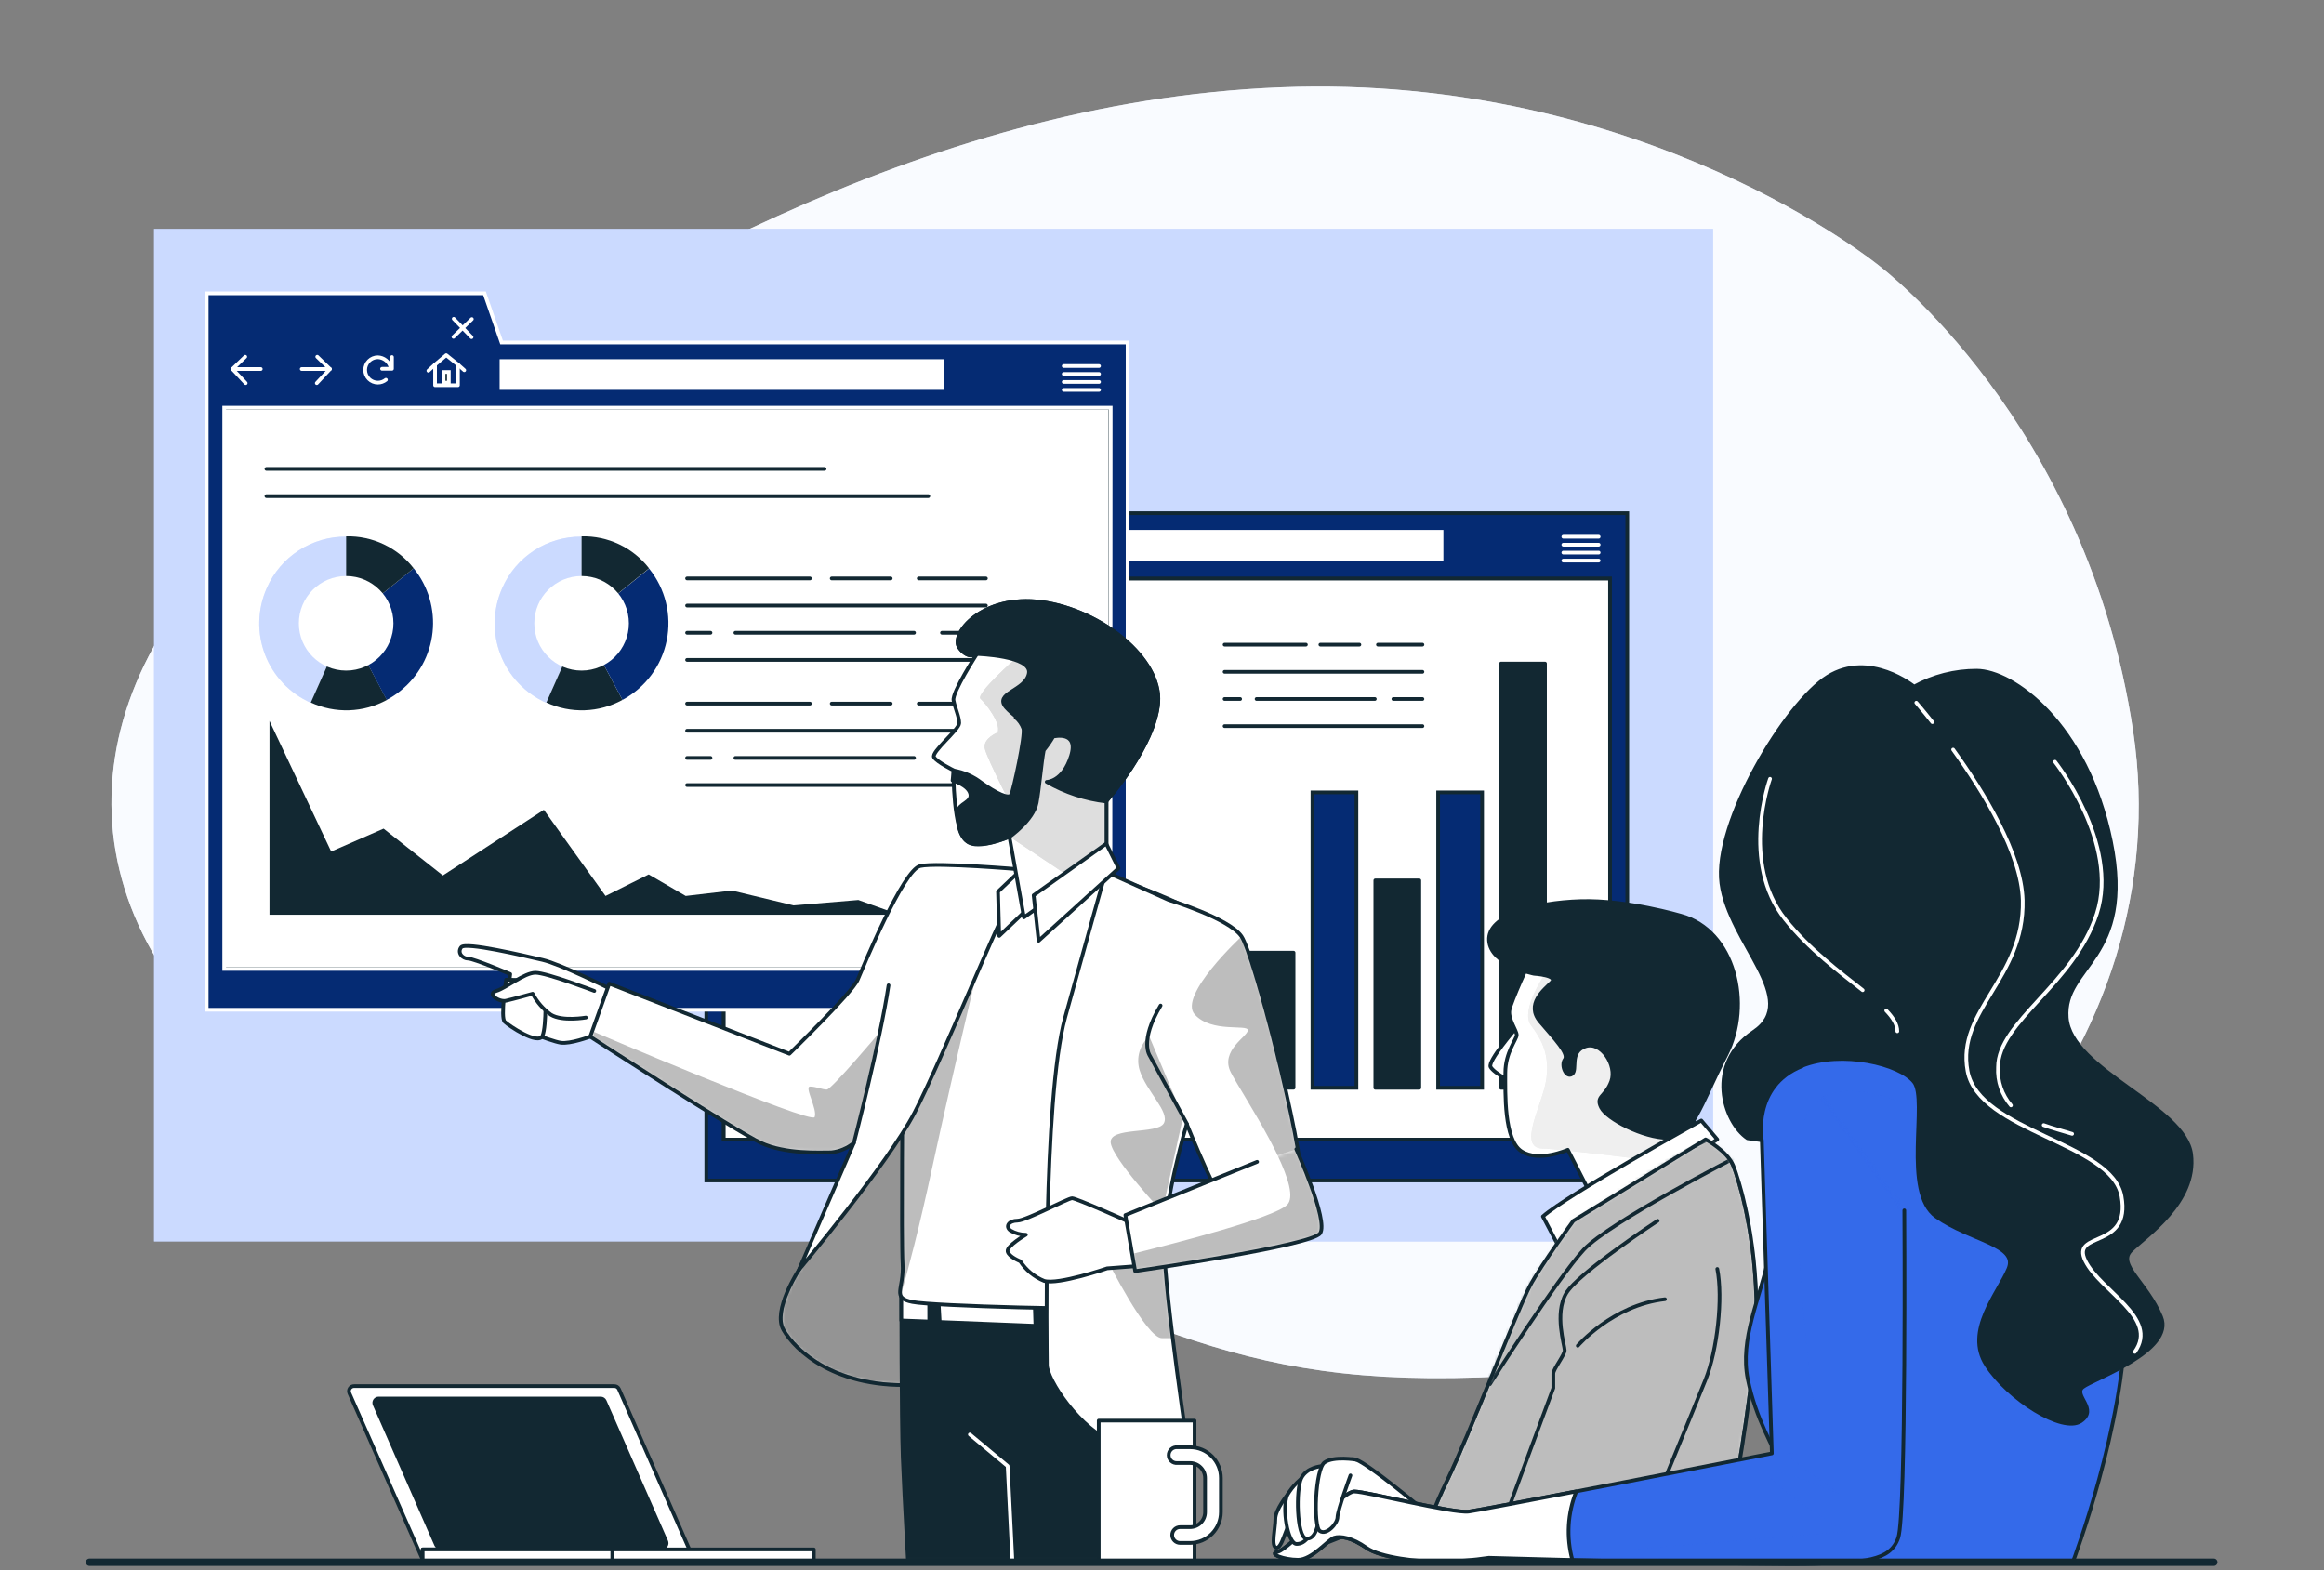 <svg xmlns="http://www.w3.org/2000/svg" width="629" height="425" viewBox="0 0 629 425" fill="none"><rect x="0" y="0" width="629" height="425" fill="#808080" stroke="none"/><path d="M508.697 72.023C508.697 72.023 445.058 19.727 346.499 23.652C247.941 27.576 165.154 80.18 96.631 121.428C28.107 162.676 10.932 225.536 52.751 273.853C94.57 322.169 158.329 300.699 241.145 331.294C323.962 361.889 340.002 379.665 431.168 370.695C522.333 361.724 589.886 281.889 577.355 198.009C564.824 114.128 508.697 72.023 508.697 72.023Z" fill="#EAF1FF"></path><path opacity="0.7" d="M508.697 72.023C508.697 72.023 445.058 19.727 346.499 23.652C247.941 27.576 165.154 80.18 96.631 121.428C28.107 162.676 10.932 225.536 52.751 273.853C94.57 322.169 158.329 300.699 241.145 331.294C323.962 361.889 340.002 379.665 431.168 370.695C522.333 361.724 589.886 281.889 577.355 198.009C564.824 114.128 508.697 72.023 508.697 72.023Z" fill="white"></path><path d="M463.652 61.943H41.692V336.032H463.652V61.943Z" fill="#A9C2FF"></path><path opacity="0.4" d="M463.652 61.943H41.692V336.032H463.652V61.943Z" fill="white"></path><path d="M435.763 156.565H195.831V308.469H435.763V156.565Z" fill="white" stroke="#122832" stroke-miterlimit="10"></path><path d="M270.999 138.903L266.379 125.599H191.165V319.525H440.429V138.903H270.999ZM435.779 308.469H195.831V156.565H435.763L435.779 308.469Z" fill="#052B73" stroke="#122832" stroke-miterlimit="10"></path><path d="M390.164 143.939H270.968V151.237H390.164V143.939Z" fill="white" stroke="white" stroke-miterlimit="10"></path><path d="M201.606 142.768L198.172 146.079L201.729 149.898" stroke="#122832" stroke-linecap="round" stroke-linejoin="round"></path><path d="M198.172 146.079H205.81" stroke="#122832" stroke-linecap="round" stroke-linejoin="round"></path><path d="M221.087 142.768L224.537 146.079L220.964 149.898" stroke="#122832" stroke-linecap="round" stroke-linejoin="round"></path><path d="M224.537 146.079H216.898" stroke="#122832" stroke-linecap="round" stroke-linejoin="round"></path><path d="M240.953 145.632C240.737 144.863 240.282 144.183 239.654 143.69C239.025 143.197 238.256 142.917 237.457 142.891C236.986 142.86 236.513 142.926 236.068 143.084C235.623 143.243 235.216 143.491 234.871 143.814C234.526 144.137 234.25 144.527 234.062 144.96C233.874 145.393 233.777 145.861 233.777 146.333C233.777 146.805 233.874 147.273 234.062 147.706C234.25 148.139 234.526 148.529 234.871 148.852C235.216 149.175 235.623 149.423 236.068 149.582C236.513 149.74 236.986 149.806 237.457 149.775C238.251 149.776 239.02 149.498 239.629 148.989" stroke="#122832" stroke-linecap="round" stroke-linejoin="round"></path><path d="M238.644 146.017H241.308V142.845" stroke="#122832" stroke-linecap="round" stroke-linejoin="round"></path><path d="M259.17 144.893L255.998 142.322L252.979 144.893V150.483H259.17V144.893Z" stroke="#122832" stroke-linecap="round" stroke-linejoin="round"></path><path d="M257.217 146.402H254.799V150.283H257.217V146.402Z" fill="#122832"></path><path d="M252.98 144.893L251.163 146.556" stroke="#122832" stroke-linecap="round" stroke-linejoin="round"></path><path d="M259.171 144.893L260.88 146.402" stroke="#122832" stroke-linecap="round" stroke-linejoin="round"></path><path d="M258.031 132.482L262.867 137.471" stroke="#122832" stroke-linecap="round" stroke-linejoin="round"></path><path d="M262.945 132.559L257.955 137.394" stroke="#122832" stroke-linecap="round" stroke-linejoin="round"></path><path d="M423.119 145.278H432.683" stroke="white" stroke-linecap="round" stroke-linejoin="round"></path><path d="M423.119 147.434H432.683" stroke="white" stroke-linecap="round" stroke-linejoin="round"></path><path d="M423.119 149.574H432.683" stroke="white" stroke-linecap="round" stroke-linejoin="round"></path><path d="M423.119 151.73H432.683" stroke="white" stroke-linecap="round" stroke-linejoin="round"></path><path d="M372.946 174.489H384.989" stroke="#122832" stroke-linecap="round" stroke-linejoin="round"></path><path d="M357.362 174.489H367.927" stroke="#122832" stroke-linecap="round" stroke-linejoin="round"></path><path d="M331.443 174.489H353.45" stroke="#122832" stroke-linecap="round" stroke-linejoin="round"></path><path d="M331.443 181.849H384.989" stroke="#122832" stroke-linecap="round" stroke-linejoin="round"></path><path d="M377.12 189.194H384.989" stroke="#122832" stroke-linecap="round" stroke-linejoin="round"></path><path d="M340.098 189.194H372.099" stroke="#122832" stroke-linecap="round" stroke-linejoin="round"></path><path d="M331.443 189.194H335.648" stroke="#122832" stroke-linecap="round" stroke-linejoin="round"></path><path d="M331.443 196.539H384.989" stroke="#122832" stroke-linecap="round" stroke-linejoin="round"></path><path d="M350.108 257.855H338.204V294.426H350.108V257.855Z" fill="#122832" stroke="#122832" stroke-linecap="round" stroke-linejoin="round"></path><path d="M367.125 214.478H355.221V294.441H367.125V214.478Z" fill="#052B73" stroke="#122832" stroke-miterlimit="10"></path><path d="M384.143 238.299H372.239V294.441H384.143V238.299Z" fill="#122832" stroke="#122832" stroke-linecap="round" stroke-linejoin="round"></path><path d="M401.142 214.478H389.238V294.441H401.142V214.478Z" fill="#052B73" stroke="#122832" stroke-miterlimit="10"></path><path d="M418.161 179.601H406.257V294.441H418.161V179.601Z" fill="#122832" stroke="#122832" stroke-linecap="round" stroke-linejoin="round"></path><path d="M300.535 110.355H60.602V262.259H300.535V110.355Z" fill="white" stroke="#122832" stroke-miterlimit="10"></path><path d="M135.755 92.709L131.135 79.389H55.937V273.315H305.186V92.709H135.755ZM300.535 262.259H60.68V110.355H300.612L300.535 262.259Z" fill="#052B73" stroke="white" stroke-miterlimit="10"></path><path d="M254.922 97.729H135.726V105.027H254.922V97.729Z" fill="white" stroke="white" stroke-miterlimit="10"></path><path d="M66.378 96.558L62.929 99.884L66.501 103.703" stroke="white" stroke-linecap="round" stroke-linejoin="round"></path><path d="M62.929 99.884H70.582" stroke="white" stroke-linecap="round" stroke-linejoin="round"></path><path d="M85.859 96.558L89.293 99.884L85.735 103.703" stroke="white" stroke-linecap="round" stroke-linejoin="round"></path><path d="M89.309 99.884H81.655" stroke="white" stroke-linecap="round" stroke-linejoin="round"></path><path d="M105.725 99.438C105.513 98.672 105.064 97.994 104.441 97.501C103.818 97.009 103.054 96.727 102.26 96.697C101.35 96.697 100.476 97.059 99.832 97.703C99.188 98.347 98.826 99.22 98.826 100.131C98.826 101.041 99.188 101.915 99.832 102.559C100.476 103.203 101.35 103.564 102.26 103.564C103.056 103.564 103.827 103.292 104.447 102.794" stroke="white" stroke-linecap="round" stroke-linejoin="round"></path><path d="M103.4 99.823H106.08V96.635" stroke="white" stroke-linecap="round" stroke-linejoin="round"></path><path d="M123.944 98.683L120.771 96.127L117.753 98.683V104.273H123.944V98.683Z" stroke="white" stroke-linecap="round" stroke-linejoin="round"></path><path d="M121.474 100.692V103.572H120.056V100.692H121.474Z" fill="#122832" stroke="white"></path><path d="M117.754 98.683L115.937 100.346" stroke="white" stroke-linecap="round" stroke-linejoin="round"></path><path d="M123.944 98.683L125.654 100.208" stroke="white" stroke-linecap="round" stroke-linejoin="round"></path><path d="M122.803 86.288L127.623 91.261" stroke="white" stroke-linecap="round" stroke-linejoin="round"></path><path d="M127.703 86.365L122.729 91.184" stroke="white" stroke-linecap="round" stroke-linejoin="round"></path><path d="M287.893 99.068H297.456" stroke="white" stroke-linecap="round" stroke-linejoin="round"></path><path d="M287.893 101.224H297.456" stroke="white" stroke-linecap="round" stroke-linejoin="round"></path><path d="M287.893 103.38H297.456" stroke="white" stroke-linecap="round" stroke-linejoin="round"></path><path d="M287.893 105.535H297.456" stroke="white" stroke-linecap="round" stroke-linejoin="round"></path><path d="M72.939 247.599V195.138L89.632 230.477L103.815 224.287L119.862 236.959L147.197 219.19L163.891 242.503L175.579 236.682L185.589 242.503L198.11 241.04L214.788 245.059L232.313 243.596L243.463 247.599H72.939Z" fill="#122832"></path><path d="M248.653 156.565H266.841" stroke="#122832" stroke-linecap="round" stroke-linejoin="round"></path><path d="M225.106 156.565H241.076" stroke="#122832" stroke-linecap="round" stroke-linejoin="round"></path><path d="M185.959 156.565H219.223" stroke="#122832" stroke-linecap="round" stroke-linejoin="round"></path><path d="M185.959 163.91H266.84" stroke="#122832" stroke-linecap="round" stroke-linejoin="round"></path><path d="M254.951 171.271H266.84" stroke="#122832" stroke-linecap="round" stroke-linejoin="round"></path><path d="M199.035 171.271H247.391" stroke="#122832" stroke-linecap="round" stroke-linejoin="round"></path><path d="M185.959 171.271H192.304" stroke="#122832" stroke-linecap="round" stroke-linejoin="round"></path><path d="M185.959 178.615H266.84" stroke="#122832" stroke-linecap="round" stroke-linejoin="round"></path><path d="M266.841 190.441H248.653" stroke="#122832" stroke-linecap="round" stroke-linejoin="round"></path><path d="M225.106 190.441H241.076" stroke="#122832" stroke-linecap="round" stroke-linejoin="round"></path><path d="M185.959 190.441H219.223" stroke="#122832" stroke-linecap="round" stroke-linejoin="round"></path><path d="M185.959 197.786H266.84" stroke="#122832" stroke-linecap="round" stroke-linejoin="round"></path><path d="M266.84 205.147H254.951" stroke="#122832" stroke-linecap="round" stroke-linejoin="round"></path><path d="M199.035 205.147H247.391" stroke="#122832" stroke-linecap="round" stroke-linejoin="round"></path><path d="M185.959 205.147H192.304" stroke="#122832" stroke-linecap="round" stroke-linejoin="round"></path><path d="M185.959 212.492H266.84" stroke="#122832" stroke-linecap="round" stroke-linejoin="round"></path><path d="M93.681 168.668L84.118 190.226C78.42 187.69 73.964 182.994 71.728 177.173C69.493 171.351 69.662 164.88 72.198 159.183C74.024 154.998 77.043 151.444 80.877 148.966C84.712 146.487 89.193 145.194 93.758 145.248L93.681 168.668Z" fill="#CBDAFF"></path><g opacity="0.47"><path d="M93.681 168.668L84.118 190.226C78.42 187.69 73.964 182.994 71.728 177.173C69.493 171.351 69.662 164.88 72.198 159.183C74.024 154.998 77.043 151.444 80.877 148.966C84.712 146.487 89.193 145.194 93.758 145.248L93.681 168.668Z" fill="#CBDAFF"></path></g><path d="M93.683 168.668L104.724 189.44C101.585 191.163 98.085 192.125 94.506 192.248C90.927 192.371 87.369 191.652 84.119 190.149L93.683 168.668Z" fill="#122832"></path><path d="M93.683 168.668L111.962 153.824C113.912 156.229 115.367 158.994 116.245 161.963C117.122 164.931 117.404 168.043 117.075 171.121C116.746 174.199 115.812 177.181 114.327 179.897C112.842 182.613 110.834 185.008 108.42 186.946C107.254 187.9 105.995 188.736 104.663 189.44L93.683 168.668Z" fill="#052B73"></path><path d="M93.683 168.668V145.171C97.194 145.083 100.677 145.82 103.852 147.323C107.027 148.826 109.805 151.053 111.962 153.824L93.683 168.668Z" fill="#122832"></path><path d="M93.683 181.51C100.751 181.51 106.481 175.782 106.481 168.715C106.481 161.648 100.751 155.919 93.683 155.919C86.615 155.919 80.886 161.648 80.886 168.715C80.886 175.782 86.615 181.51 93.683 181.51Z" fill="white"></path><path d="M157.408 168.668L147.845 190.226C145.022 188.972 142.475 187.173 140.348 184.934C138.221 182.695 136.556 180.058 135.449 177.175C134.342 174.292 133.814 171.219 133.896 168.132C133.978 165.044 134.667 162.003 135.925 159.183C137.744 155.009 140.75 151.462 144.57 148.984C148.39 146.506 152.855 145.207 157.408 145.248V168.668Z" fill="#CBDAFF"></path><g opacity="0.47"><path d="M157.408 168.668L147.845 190.226C145.022 188.972 142.475 187.173 140.348 184.934C138.221 182.695 136.556 180.058 135.449 177.175C134.342 174.292 133.814 171.219 133.896 168.132C133.978 165.044 134.667 162.003 135.925 159.183C137.744 155.009 140.75 151.462 144.57 148.984C148.39 146.506 152.855 145.207 157.408 145.248V168.668Z" fill="#CBDAFF"></path></g><path d="M157.408 168.668L168.48 189.44C165.341 191.163 161.841 192.125 158.262 192.248C154.683 192.371 151.125 191.652 147.875 190.149L157.408 168.668Z" fill="#122832"></path><path d="M157.407 168.668L175.672 153.886C177.853 156.579 179.412 159.721 180.238 163.087C181.063 166.453 181.135 169.959 180.448 173.356C179.761 176.753 178.332 179.956 176.263 182.737C174.194 185.517 171.536 187.806 168.48 189.44L157.407 168.668Z" fill="#052B73"></path><path d="M157.407 168.668V145.171C160.917 145.083 164.398 145.82 167.57 147.323C170.742 148.826 173.517 151.053 175.672 153.824L157.407 168.668Z" fill="#122832"></path><path d="M157.409 181.51C164.477 181.51 170.206 175.782 170.206 168.715C170.206 161.648 164.477 155.919 157.409 155.919C150.341 155.919 144.611 161.648 144.611 168.715C144.611 175.782 150.341 181.51 157.409 181.51Z" fill="white"></path><path d="M72.108 126.923H223.182" stroke="#122832" stroke-linecap="round" stroke-linejoin="round"></path><path d="M72.108 134.284H251.257" stroke="#122832" stroke-linecap="round" stroke-linejoin="round"></path><path d="M410.106 278.55C410.106 278.55 402.637 287.204 403.422 288.775C404.208 290.345 410.506 294.272 410.891 291.854C411.628 288.084 412.142 284.274 412.431 280.444C412.477 277.734 412.862 277.01 410.106 278.55Z" fill="white" stroke="#122832" stroke-linecap="round" stroke-linejoin="round"></path><path d="M414.047 260.072C414.047 260.072 408.935 271.082 408.534 273.453C408.134 275.825 410.505 278.95 410.505 280.136C410.505 281.322 407.425 284.848 407.425 290.361C407.425 295.873 407.025 308.453 411.753 311.595C416.481 314.736 424.335 311.21 424.335 311.21L431.804 325.761L461.695 308.453L457.368 301.771C457.368 301.771 463.666 284.833 458.908 271.883C454.149 258.933 437.348 256.931 430.587 256.484C423.826 256.038 416.419 255.314 414.047 260.072Z" fill="white"></path><mask id="mask0_1665_33946" style="mask-type:luminance" maskUnits="userSpaceOnUse" x="407" y="256" width="55" height="70"><path d="M414.047 260.072C414.047 260.072 408.935 271.082 408.534 273.453C408.134 275.825 410.505 278.95 410.505 280.136C410.505 281.322 407.425 284.848 407.425 290.361C407.425 295.873 407.025 308.453 411.753 311.595C416.481 314.736 424.335 311.21 424.335 311.21L431.804 325.761L461.695 308.453L457.368 301.771C457.368 301.771 463.666 284.833 458.908 271.883C454.149 258.933 437.348 256.931 430.587 256.484C423.826 256.038 416.419 255.314 414.047 260.072Z" fill="white"></path></mask><g mask="url(#mask0_1665_33946)"><path d="M457.307 301.724C457.307 301.724 463.605 284.786 458.847 271.836C454.088 258.886 437.287 256.885 430.526 256.438C429.433 256.438 428.309 256.299 427.184 256.253L418.468 263.152C418.468 263.152 411.292 273.422 414.372 277.518C417.452 281.614 419.5 285.741 418.468 292.408C417.436 299.076 410.63 310.609 417.452 310.886C418.853 310.886 421.071 311.133 423.704 311.394L424.274 311.163L424.428 311.471C434.5 312.488 449.792 314.474 449.792 314.474L451.332 314.397L461.665 308.407L457.307 301.724Z" fill="#DEDEDE"></path><path opacity="0.5" d="M457.307 301.724C457.307 301.724 463.605 284.786 458.847 271.836C454.088 258.886 437.287 256.885 430.526 256.438C429.433 256.438 428.309 256.299 427.184 256.253L418.468 263.152C418.468 263.152 411.292 273.422 414.372 277.518C417.452 281.614 419.5 285.741 418.468 292.408C417.436 299.076 410.63 310.609 417.452 310.886C418.853 310.886 421.071 311.133 423.704 311.394L424.274 311.163L424.428 311.471C434.5 312.488 449.792 314.474 449.792 314.474L451.332 314.397L461.665 308.407L457.307 301.724Z" fill="white"></path></g><path d="M414.047 260.072C414.047 260.072 408.935 271.082 408.534 273.453C408.134 275.825 410.505 278.95 410.505 280.136C410.505 281.322 407.425 284.848 407.425 290.361C407.425 295.873 407.025 308.453 411.753 311.595C416.481 314.736 424.335 311.21 424.335 311.21L431.804 325.761L461.695 308.453L457.368 301.771C457.368 301.771 463.666 284.833 458.908 271.883C454.149 258.933 437.348 256.931 430.587 256.484C423.826 256.038 416.419 255.314 414.047 260.072Z" stroke="#122832" stroke-linecap="round" stroke-linejoin="round"></path><path d="M454.92 247.846C454.92 247.846 440.367 243.519 427.785 243.904C415.203 244.289 402.606 247.846 403.006 254.529C403.407 261.212 415.188 263.568 415.188 263.568C415.188 263.568 421.887 263.968 419.916 265.923C417.944 267.879 412.832 271.836 416.836 276.548C420.84 281.26 424.69 285.202 423.519 286.773C422.349 288.343 423.904 291.885 425.475 290.715C427.046 289.544 424.69 284.802 429.017 283.231C433.344 281.661 437.672 288.343 436.101 292.67C434.53 296.997 431.774 296.612 433.344 299.753C434.915 302.895 444.756 308.007 451.439 308.007C458.123 308.007 460.094 299.353 467.178 285.587C474.262 271.821 469.504 251.773 454.92 247.846Z" fill="#122832" stroke="#122832" stroke-linecap="round" stroke-linejoin="round"></path><path d="M417.59 329.256L421.517 336.725L464.791 308.407L460.463 303.295C460.463 303.295 424.273 323.344 417.59 329.256Z" fill="white" stroke="#122832" stroke-linecap="round" stroke-linejoin="round"></path><path d="M425.844 330.427C425.844 330.427 417.189 342.222 414.047 348.119C410.906 354.017 397.523 388.632 391.625 400.827C388.18 407.836 385.446 415.171 383.463 422.724H465.961C465.961 422.724 475.401 375.651 475.401 355.202C475.401 334.754 470.688 319.417 469.102 315.49C467.516 311.564 461.633 308.407 461.633 308.407L425.844 330.427Z" fill="white"></path><mask id="mask1_1665_33946" style="mask-type:luminance" maskUnits="userSpaceOnUse" x="383" y="308" width="93" height="115"><path d="M425.844 330.427C425.844 330.427 417.189 342.222 414.047 348.119C410.906 354.017 397.523 388.632 391.625 400.827C388.18 407.836 385.446 415.171 383.463 422.724H465.961C465.961 422.724 475.401 375.651 475.401 355.202C475.401 334.754 470.688 319.417 469.102 315.49C467.516 311.564 461.633 308.407 461.633 308.407L425.844 330.427Z" fill="white"></path></mask><g mask="url(#mask1_1665_33946)"><path d="M425.844 330.427C425.844 330.427 417.189 342.222 414.047 348.119C410.906 354.017 397.523 388.632 391.625 400.827C388.18 407.836 385.446 415.171 383.463 422.724H465.961C465.961 422.724 475.401 375.651 475.401 355.202C475.401 334.754 470.688 319.417 469.102 315.49C467.516 311.564 461.633 308.407 461.633 308.407L425.844 330.427Z" fill="#BDBDBD" stroke="#122832" stroke-linecap="round" stroke-linejoin="round"></path><path d="M403.221 374.666C403.221 374.666 421.701 345.732 428.661 338.249C435.622 330.765 470.149 313.057 470.149 313.057L464.697 307.145C464.697 307.145 429.17 324.776 423.672 330.242C418.174 335.708 402.235 368.168 403.221 374.666Z" fill="#BDBDBD" stroke="#122832" stroke-linecap="round" stroke-linejoin="round"></path></g><path d="M425.844 330.427C425.844 330.427 417.189 342.222 414.047 348.119C410.906 354.017 397.523 388.632 391.625 400.827C388.18 407.836 385.446 415.171 383.463 422.724H465.961C465.961 422.724 475.401 375.651 475.401 355.202C475.401 334.754 470.688 319.417 469.102 315.49C467.516 311.564 461.633 308.407 461.633 308.407L425.844 330.427Z" stroke="#122832" stroke-linecap="round" stroke-linejoin="round"></path><path d="M448.652 330.427C448.652 330.427 427.092 344.593 423.874 350.09C420.655 355.588 423.489 364.257 423.489 365.489C423.489 366.721 420.409 370.601 420.409 371.787V375.713L403.469 421.338H441.969C441.969 421.338 458.493 381.226 461.635 373.357C464.776 365.489 466.362 351.338 464.792 343.469" stroke="#122832" stroke-linecap="round" stroke-linejoin="round"></path><path d="M427.03 364.257C427.03 364.257 436.47 353.232 450.623 351.661" stroke="#122832" stroke-linecap="round" stroke-linejoin="round"></path><path d="M518.675 283.647C518.675 283.647 491.51 278.211 483.902 284.725C476.295 291.238 480.638 330.919 478.466 341.236C476.295 351.553 470.859 362.424 473.03 373.28C475.201 384.136 480.099 391.758 482.27 397.193C484.441 402.629 481.715 422.724 481.715 422.724H561.056C561.056 422.724 575.178 385.244 575.178 356.989C575.178 328.733 566.477 304.296 553.449 295.057C540.42 285.818 518.675 283.647 518.675 283.647Z" fill="#346AEA"></path><mask id="mask2_1665_33946" style="mask-type:luminance" maskUnits="userSpaceOnUse" x="472" y="281" width="104" height="142"><path d="M518.675 283.647C518.675 283.647 491.51 278.211 483.902 284.725C476.295 291.238 480.638 330.919 478.466 341.236C476.295 351.553 470.859 362.424 473.03 373.28C475.201 384.136 480.099 391.758 482.27 397.193C484.441 402.629 481.715 422.724 481.715 422.724H561.056C561.056 422.724 575.178 385.244 575.178 356.989C575.178 328.733 566.477 304.296 553.449 295.057C540.42 285.818 518.675 283.647 518.675 283.647Z" fill="white"></path></mask><g mask="url(#mask2_1665_33946)"><path opacity="0.26" d="M489.586 300.616C481.886 313.458 490.617 383.766 492.666 390.449C494.714 397.132 479.837 390.957 484.457 394.545C489.077 398.133 497.794 404.308 497.794 404.308C492.841 402.17 487.783 400.284 482.64 398.656C482.911 400.264 483.05 401.892 483.056 403.522C488.213 407.552 493.636 411.23 499.288 414.532L482.425 415.949C482.07 419.814 481.67 422.693 481.67 422.693H561.011C561.011 422.693 575.133 385.214 575.133 356.958C575.22 345.191 573.575 333.476 570.251 322.189L522.911 302.171C522.911 302.171 497.286 287.789 489.586 300.616Z" fill="#346AEA"></path></g><path d="M518.675 283.647C518.675 283.647 491.51 278.211 483.902 284.725C476.295 291.238 480.638 330.919 478.466 341.236C476.295 351.553 470.859 362.424 473.03 373.28C475.201 384.136 480.099 391.758 482.27 397.193C484.441 402.629 481.715 422.724 481.715 422.724H561.056C561.056 422.724 575.178 385.244 575.178 356.989C575.178 328.733 566.477 304.296 553.449 295.057C540.42 285.818 518.675 283.647 518.675 283.647Z" stroke="#122832" stroke-linecap="round" stroke-linejoin="round"></path><path d="M518.06 185.853C518.06 185.853 506.109 176.075 494.698 183.143C483.287 190.21 463.729 222.793 465.9 239.1C468.071 255.406 487.645 270.605 474.601 279.305C461.557 288.005 466.454 303.742 472.969 308.099L476.772 308.638C476.772 308.638 476.772 292.886 487.645 288.528C498.517 284.17 514.256 287.989 518.06 292.886C521.864 297.782 514.81 322.758 524.035 329.287C533.26 335.816 546.319 336.894 543.608 343.407C540.898 349.921 531.643 360.253 537.618 369.492C543.593 378.731 558.269 387.97 563.166 384.69C568.064 381.41 560.995 377.638 563.705 375.451C566.416 373.265 588.7 365.673 584.896 356.434C581.092 347.195 572.945 342.299 576.749 338.495C580.553 334.692 594.675 325.468 593.042 312.426C591.41 299.384 560.441 289.606 559.363 275.47C558.285 261.335 577.843 259.718 571.313 227.736C564.783 195.754 544.748 181.541 535 181.541C529.08 181.526 523.252 183.009 518.06 185.853Z" fill="#122832" stroke="#122832" stroke-linecap="round" stroke-linejoin="round"></path><path d="M528.624 202.898C536.817 214.262 547.104 231 547.458 243.658C547.966 264.738 529.456 273.484 532.536 289.929C535.616 306.375 571.575 309.208 574.193 323.805C576.811 338.403 560.333 333.044 564.414 341.282C568.495 349.52 584.434 356.681 577.796 365.92" stroke="white" stroke-linecap="round" stroke-linejoin="round"></path><path d="M518.66 190.195C518.66 190.195 520.385 192.166 522.988 195.461" stroke="white" stroke-linecap="round" stroke-linejoin="round"></path><path d="M510.515 273.53C512.393 275.501 513.518 277.334 513.518 279.135" stroke="white" stroke-linecap="round" stroke-linejoin="round"></path><path d="M479.067 210.798C479.067 210.798 470.844 233.418 483.179 248.847C489.755 257.07 497.932 263.09 504.138 268.018" stroke="white" stroke-linecap="round" stroke-linejoin="round"></path><path d="M553.125 304.527C555.512 305.389 558.115 306.067 560.825 306.898" stroke="white" stroke-linecap="round" stroke-linejoin="round"></path><path d="M556.191 206.178C556.191 206.178 573.67 228.29 567.51 247.307C561.35 266.324 540.775 276.564 540.775 288.882C540.562 292.644 541.815 296.342 544.271 299.199" stroke="white" stroke-linecap="round" stroke-linejoin="round"></path><path d="M348.444 404.615C348.444 404.615 345.18 408.634 345.18 411.144C345.18 413.654 343.932 418.659 345.441 418.92C346.951 419.182 347.936 413.639 349.445 411.637C350.955 409.635 354.712 409.127 354.466 406.371C354.219 403.615 350.708 401.105 348.444 404.615Z" fill="white" stroke="#122832" stroke-linecap="round" stroke-linejoin="round"></path><path d="M384.587 408.126C384.587 408.126 370.527 396.331 367.016 395.084C363.505 393.837 356.467 401.859 352.201 409.635C347.935 417.411 350.199 419.167 352.463 419.413C354.727 419.66 364.506 415.41 364.506 415.41C367.972 418.165 371.997 420.13 376.302 421.169C383.078 422.708 392.857 418.659 393.119 414.655C393.381 410.652 384.587 408.126 384.587 408.126Z" fill="white" stroke="#122832" stroke-linecap="round" stroke-linejoin="round"></path><path d="M515.41 327.609C515.41 327.609 515.949 409.681 513.778 416.21C511.606 422.739 503.999 422.724 491.509 423.263C479.02 423.802 402.944 421.646 402.944 421.646C398.623 422.282 394.267 422.642 389.9 422.724C383.925 422.724 373.592 421.646 369.788 418.92C365.984 416.195 362.735 415.656 361.102 416.21C359.47 416.765 355.127 422.185 351.323 422.185C347.519 422.185 343.161 420.553 345.887 420.014C348.613 419.475 363.274 403.707 366.538 403.707C369.803 403.707 393.15 409.682 397.508 409.143C401.866 408.604 479.559 393.39 479.559 393.39L476.849 308.7C476.849 308.7 474.123 294.025 487.721 288.59" fill="#346AEA"></path><mask id="mask3_1665_33946" style="mask-type:luminance" maskUnits="userSpaceOnUse" x="345" y="288" width="171" height="136"><path d="M515.41 327.609C515.41 327.609 515.949 409.681 513.778 416.21C511.606 422.739 503.999 422.724 491.509 423.263C479.02 423.802 402.944 421.646 402.944 421.646C398.623 422.282 394.267 422.642 389.9 422.724C383.925 422.724 373.592 421.646 369.788 418.92C365.984 416.195 362.735 415.656 361.102 416.21C359.47 416.765 355.127 422.185 351.323 422.185C347.519 422.185 343.161 420.553 345.887 420.014C348.613 419.475 363.274 403.707 366.538 403.707C369.803 403.707 393.15 409.682 397.508 409.143C401.866 408.604 479.559 393.39 479.559 393.39L476.849 308.7C476.849 308.7 474.123 294.025 487.721 288.59" fill="white"></path></mask><g mask="url(#mask3_1665_33946)"><path opacity="0.26" d="M493.759 296.735C492.026 297.604 490.578 298.951 489.586 300.616C481.886 313.458 490.617 383.766 492.666 390.449C494.714 397.132 479.837 390.957 484.457 394.545C489.077 398.133 497.794 404.307 497.794 404.307C497.794 404.307 472.646 393.529 479.314 400.196C485.982 406.864 499.334 414.563 499.334 414.563L411.554 421.877C431.851 422.431 481.562 423.694 491.464 423.263C503.954 422.724 511.561 422.724 513.733 416.21C515.904 409.697 515.365 326.023 515.365 326.023L493.759 296.735Z" fill="#346AEA"></path></g><path d="M515.41 327.609C515.41 327.609 515.949 409.681 513.778 416.21C511.606 422.739 503.999 422.724 491.509 423.263C479.02 423.802 402.944 421.646 402.944 421.646C398.623 422.282 394.267 422.642 389.9 422.724C383.925 422.724 373.592 421.646 369.788 418.92C365.984 416.195 362.735 415.656 361.102 416.21C359.47 416.765 355.127 422.185 351.323 422.185C347.519 422.185 343.161 420.553 345.887 420.014C348.613 419.475 363.274 403.707 366.538 403.707C369.803 403.707 393.15 409.682 397.508 409.143C401.866 408.604 479.559 393.39 479.559 393.39L476.849 308.7C476.849 308.7 474.123 294.025 487.721 288.59" stroke="#122832" stroke-linecap="round" stroke-linejoin="round"></path><path d="M425.568 422.247C423.893 416.106 424.266 409.586 426.631 403.676C411.785 406.54 399.188 408.927 397.51 409.143C393.151 409.682 369.79 403.707 366.54 403.707C363.291 403.707 348.661 419.459 345.889 420.014C343.117 420.568 347.521 422.185 351.325 422.185C355.129 422.185 359.472 416.749 361.104 416.21C362.736 415.671 365.986 416.21 369.79 418.921C373.593 421.631 383.927 422.724 389.902 422.724C394.269 422.642 398.625 422.282 402.946 421.646L425.568 422.247Z" fill="white" stroke="#122832" stroke-linecap="round" stroke-linejoin="round"></path><path d="M354.219 398.841C351.84 400.251 349.854 402.237 348.444 404.615C346.904 407.88 348.444 417.904 350.954 417.904C353.464 417.904 355.22 415.148 355.22 411.637C355.22 408.126 354.219 398.841 354.219 398.841Z" fill="white" stroke="#122832" stroke-linecap="round" stroke-linejoin="round"></path><path d="M357.732 396.839C357.732 396.839 353.712 397.086 352.203 400.104C350.694 403.122 350.956 415.902 353.466 416.411C355.976 416.919 356.977 412.638 356.977 409.882C356.977 407.125 357.732 396.839 357.732 396.839Z" fill="white" stroke="#122832" stroke-linecap="round" stroke-linejoin="round"></path><path d="M367.017 395.084C367.017 395.084 360.996 394.068 358.486 395.838C355.975 397.609 355.406 413.146 357.223 414.393C359.04 415.641 361.997 412.392 361.997 410.636C361.997 408.881 365.508 399.349 365.508 399.349" fill="white"></path><path d="M367.017 395.084C367.017 395.084 360.996 394.068 358.486 395.838C355.975 397.609 355.406 413.146 357.223 414.393C359.04 415.641 361.997 412.392 361.997 410.636C361.997 408.881 365.508 399.349 365.508 399.349" stroke="#122832" stroke-linecap="round" stroke-linejoin="round"></path><mask id="mask4_1665_33946" style="mask-type:luminance" maskUnits="userSpaceOnUse" x="121" y="150" width="243" height="273"><path d="M363.662 150.839H121.953V422.962H363.662V150.839Z" fill="white"></path></mask><g mask="url(#mask4_1665_33946)"><path d="M216.221 343.731C216.221 343.731 209.013 354.664 212.047 359.976C215.081 365.289 226.092 376.283 248.838 374.758C271.584 373.234 257.939 334.954 260.588 311.441C263.237 287.928 253.396 284.525 245.419 290.592C237.442 296.659 227.601 325.854 223.859 330.781C220.947 334.871 218.392 339.204 216.221 343.731Z" fill="white"></path><mask id="mask5_1665_33946" style="mask-type:luminance" maskUnits="userSpaceOnUse" x="211" y="287" width="52" height="88"><path d="M216.221 343.731C216.221 343.731 209.013 354.664 212.047 359.976C215.081 365.289 226.092 376.283 248.838 374.758C271.584 373.234 257.939 334.954 260.588 311.441C263.237 287.928 253.396 284.525 245.419 290.592C237.442 296.659 227.601 325.854 223.859 330.781C220.947 334.871 218.392 339.204 216.221 343.731Z" fill="white"></path></mask><g mask="url(#mask5_1665_33946)"><path opacity="0.42" d="M216.221 343.731C216.221 343.731 209.013 354.664 212.047 359.976C215.081 365.289 226.092 376.283 248.838 374.758C271.584 373.234 257.939 334.954 260.588 311.441C263.237 287.928 253.396 284.525 245.419 290.592C237.442 296.659 227.601 325.854 223.859 330.781C220.947 334.871 218.392 339.204 216.221 343.731Z" fill="black" stroke="#122832" stroke-linecap="round" stroke-linejoin="round"></path></g><path d="M216.221 343.731C216.221 343.731 209.013 354.664 212.047 359.976C215.081 365.289 226.092 376.283 248.838 374.758C271.584 373.234 257.939 334.954 260.588 311.441C263.237 287.928 253.396 284.525 245.419 290.592C237.442 296.659 227.601 325.854 223.859 330.781C220.947 334.871 218.392 339.204 216.221 343.731Z" stroke="#122832" stroke-linecap="round" stroke-linejoin="round"></path><path d="M243.939 350.121C243.939 350.121 243.939 383.859 244.324 394.484C244.709 405.108 246.219 430.885 246.219 430.885H317.505L313.717 353.894L312.577 350.106L243.939 350.121Z" fill="#122832" stroke="#122832" stroke-linecap="round" stroke-linejoin="round"></path><path d="M285.382 359.052L313.995 360.207L313.687 353.909L312.548 350.121H284.936L285.382 359.052Z" fill="white" stroke="#122832" stroke-linecap="round" stroke-linejoin="round"></path><path d="M251.485 350.121H243.939C243.939 350.121 243.939 353.031 243.939 357.405L251.501 357.697L251.485 350.121Z" fill="white" stroke="#122832" stroke-linecap="round" stroke-linejoin="round"></path><path d="M253.903 350.121L254.335 357.82L280.237 358.852L279.976 350.121H253.903Z" fill="white" stroke="#122832" stroke-linecap="round" stroke-linejoin="round"></path><path d="M244.294 291.716C244.294 291.716 243.909 335.323 244.294 342.16C244.679 348.997 241.214 351.261 246.943 352.4C252.672 353.54 298.902 354.664 303.445 353.94C307.988 353.216 308.065 350.86 309.143 348.628C310.221 346.395 325.437 248.909 322.033 246.245C318.63 243.581 297.008 235.635 295.099 235.635C293.189 235.635 265.146 237.175 259.833 237.914C254.52 238.653 248.452 237.144 248.082 240.178C247.713 243.211 244.294 291.716 244.294 291.716Z" fill="white"></path><mask id="mask6_1665_33946" style="mask-type:luminance" maskUnits="userSpaceOnUse" x="243" y="235" width="80" height="120"><path d="M244.294 291.716C244.294 291.716 243.909 335.323 244.294 342.16C244.679 348.997 241.214 351.261 246.943 352.4C252.672 353.54 298.902 354.664 303.445 353.94C307.988 353.216 308.065 350.86 309.143 348.628C310.221 346.395 325.437 248.909 322.033 246.245C318.63 243.581 297.008 235.635 295.099 235.635C293.189 235.635 265.146 237.175 259.833 237.914C254.52 238.653 248.452 237.144 248.082 240.178C247.713 243.211 244.294 291.716 244.294 291.716Z" fill="white"></path></mask><g mask="url(#mask6_1665_33946)"><path d="M267.532 250.079C267.532 250.079 258.646 249.648 256.952 250.495C255.997 250.972 250.176 265.262 245.294 277.58C244.724 285.603 244.293 291.716 244.293 291.716C244.293 291.716 243.908 335.324 244.293 342.16C244.539 346.641 243.169 349.151 243.785 350.676C245.71 343.993 248.774 332.46 252.301 316.06C258.23 288.559 267.532 250.079 267.532 250.079Z" fill="#BDBDBD"></path></g><path d="M244.294 291.716C244.294 291.716 243.909 335.323 244.294 342.16C244.679 348.997 241.214 351.261 246.943 352.4C252.672 353.54 298.902 354.664 303.445 353.94C307.988 353.216 308.065 350.86 309.143 348.628C310.221 346.395 325.437 248.909 322.033 246.245C318.63 243.581 297.008 235.635 295.099 235.635C293.189 235.635 265.146 237.175 259.833 237.914C254.52 238.653 248.452 237.144 248.082 240.178C247.713 243.211 244.294 291.716 244.294 291.716Z" stroke="#122832" stroke-linecap="round" stroke-linejoin="round"></path><path d="M165.4 267.771C165.4 267.771 151.755 260.95 146.827 259.811C141.899 258.671 125.96 254.883 124.821 256.392C123.681 257.901 125.206 259.472 126.73 259.472C128.255 259.472 138.096 263.645 138.096 263.645C138.096 263.645 136.971 272.745 136.971 275.024C136.971 277.303 149.107 281.845 151.755 282.23C154.404 282.615 159.748 280.583 159.748 280.583L163.506 279.566L165.4 267.771Z" fill="white" stroke="#122832" stroke-linecap="round" stroke-linejoin="round"></path><path d="M136.972 265.185C136.972 265.185 135.432 275.424 136.587 276.548C137.742 277.673 145.688 283 146.828 280.352C147.967 277.703 147.582 267.448 147.582 266.324C147.582 265.2 136.972 265.185 136.972 265.185Z" fill="white" stroke="#122832" stroke-linecap="round" stroke-linejoin="round"></path><path d="M160.856 268.218C160.856 268.218 147.966 263.291 144.932 263.291C141.898 263.291 136.97 267.448 134.306 268.218C131.642 268.988 135.061 271.298 136.97 270.866C138.88 270.435 144.162 268.972 144.162 268.972C145.342 271.228 147.035 273.174 149.105 274.654C152.185 276.548 158.576 275.424 158.576 275.424" fill="white"></path><path d="M160.856 268.218C160.856 268.218 147.966 263.291 144.932 263.291C141.898 263.291 136.97 267.448 134.306 268.218C131.642 268.988 135.061 271.298 136.97 270.866C138.88 270.435 144.162 268.972 144.162 268.972C145.342 271.228 147.035 273.174 149.105 274.654C152.185 276.548 158.576 275.424 158.576 275.424" stroke="#122832" stroke-linecap="round" stroke-linejoin="round"></path><path d="M276.434 235.343C276.434 235.343 253.688 233.387 249.068 234.403C244.448 235.42 233.668 261.612 232.128 265.2C230.588 268.788 213.648 285.218 213.648 285.218L164.892 266.232L159.748 280.598C159.748 280.598 199.28 306.267 205.948 309.347C212.616 312.426 221.872 311.918 224.952 311.918C227.214 311.688 229.357 310.793 231.112 309.347L216.22 343.731C216.22 343.731 240.352 314.998 247.528 301.139C254.704 287.281 271.152 246.722 272.692 245.706C274.232 244.689 276.434 235.343 276.434 235.343Z" fill="white"></path><mask id="mask7_1665_33946" style="mask-type:luminance" maskUnits="userSpaceOnUse" x="159" y="234" width="118" height="110"><path d="M276.434 235.343C276.434 235.343 253.688 233.387 249.068 234.403C244.448 235.42 233.668 261.612 232.128 265.2C230.588 268.788 213.648 285.218 213.648 285.218L164.892 266.232L159.748 280.598C159.748 280.598 199.28 306.267 205.948 309.347C212.616 312.426 221.872 311.918 224.952 311.918C227.214 311.688 229.357 310.793 231.112 309.347L216.22 343.731C216.22 343.731 240.352 314.998 247.528 301.139C254.704 287.281 271.152 246.722 272.692 245.706C274.232 244.689 276.434 235.343 276.434 235.343Z" fill="white"></path></mask><g mask="url(#mask7_1665_33946)"><path opacity="0.26" d="M223.78 294.918C222.548 294.918 220.901 294.102 219.253 294.102C217.605 294.102 221.316 300.262 220.485 302.356C219.653 304.45 160.671 279.258 160.671 279.258L160.563 281.122C166.138 284.74 199.833 306.529 205.947 309.346C212.631 312.426 221.871 311.918 224.951 311.918C226.969 311.756 228.899 311.019 230.51 309.793C235.007 298.321 238.21 279.258 238.21 279.258C238.21 279.258 225.028 294.918 223.78 294.918Z" fill="black"></path></g><path d="M276.434 235.343C276.434 235.343 253.688 233.387 249.068 234.403C244.448 235.42 233.668 261.612 232.128 265.2C230.588 268.788 213.648 285.218 213.648 285.218L164.892 266.232L159.748 280.598C159.748 280.598 199.28 306.267 205.948 309.347C212.616 312.426 221.872 311.918 224.952 311.918C227.214 311.688 229.357 310.793 231.112 309.347L216.22 343.731C216.22 343.731 240.352 314.998 247.528 301.139C254.704 287.281 271.152 246.722 272.692 245.706C274.232 244.689 276.434 235.343 276.434 235.343Z" stroke="#122832" stroke-linecap="round" stroke-linejoin="round"></path><path d="M276.433 235.343L270.119 241.333L270.443 253.312L277.095 246.984L276.433 235.343Z" fill="white" stroke="#122832" stroke-linecap="round" stroke-linejoin="round"></path><path d="M264.452 176.922C264.452 176.922 257.645 187.393 258.076 189.579C258.507 191.766 259.616 193.998 259.616 195.738C259.616 197.478 251.916 203.607 252.809 204.977C253.703 206.348 258.061 208.473 258.061 208.473C258.061 208.473 257.876 225.549 261.803 227.736C265.73 229.923 273.199 226.412 273.199 226.412L277.126 248.308L299.456 232.54V216.788C299.456 216.788 312.592 201.913 313.47 190.087C314.348 178.261 298.07 165.142 281.946 162.956C265.822 160.769 256.998 171.702 259.616 175.274C262.234 178.847 264.452 176.922 264.452 176.922Z" fill="white"></path><mask id="mask8_1665_33946" style="mask-type:luminance" maskUnits="userSpaceOnUse" x="252" y="162" width="62" height="87"><path d="M264.452 176.922C264.452 176.922 257.645 187.393 258.076 189.579C258.507 191.766 259.616 193.998 259.616 195.738C259.616 197.478 251.916 203.607 252.809 204.977C253.703 206.348 258.061 208.473 258.061 208.473C258.061 208.473 257.876 225.549 261.803 227.736C265.73 229.923 273.199 226.412 273.199 226.412L277.126 248.308L299.456 232.54V216.788C299.456 216.788 312.592 201.913 313.47 190.087C314.348 178.261 298.07 165.142 281.946 162.956C265.822 160.769 256.998 171.702 259.616 175.274C262.234 178.847 264.452 176.922 264.452 176.922Z" fill="white"></path></mask><g mask="url(#mask8_1665_33946)"><path d="M291.139 238.422L299.471 232.54V216.788C299.471 216.788 312.607 201.913 313.485 190.087C314.054 182.388 307.325 174.089 298.085 168.653L274.861 178.277C274.861 178.277 263.958 187.855 265.39 189.148C266.823 190.441 271.011 195.8 270.01 198.264C270.01 198.264 266.114 199.804 266.515 202.467C266.915 205.131 275.986 222.485 275.986 222.485L273.198 226.412L291.139 238.422Z" fill="#BDBDBD"></path><path opacity="0.5" d="M291.139 238.422L299.471 232.54V216.788C299.471 216.788 312.607 201.913 313.485 190.087C314.054 182.388 307.325 174.089 298.085 168.653L274.861 178.277C274.861 178.277 263.958 187.855 265.39 189.148C266.823 190.441 271.011 195.8 270.01 198.264C270.01 198.264 266.114 199.804 266.515 202.467C266.915 205.131 275.986 222.485 275.986 222.485L273.198 226.412L291.139 238.422Z" fill="white"></path></g><path d="M264.452 176.922C264.452 176.922 257.645 187.393 258.076 189.579C258.507 191.766 259.616 193.998 259.616 195.738C259.616 197.478 251.916 203.607 252.809 204.977C253.703 206.348 258.061 208.473 258.061 208.473C258.061 208.473 257.876 225.549 261.803 227.736C265.73 229.923 273.199 226.412 273.199 226.412L277.126 248.308L299.456 232.54V216.788C299.456 216.788 312.592 201.913 313.47 190.087C314.348 178.261 298.07 165.142 281.946 162.956C265.822 160.769 256.998 171.702 259.616 175.274C262.234 178.847 264.452 176.922 264.452 176.922Z" stroke="#122832" stroke-linecap="round" stroke-linejoin="round"></path><path d="M299.273 235.974C299.273 235.974 294.345 253.42 288.278 275.424C282.21 297.428 283.35 365.658 283.35 369.461C283.35 373.265 292.066 386.892 301.937 390.695C308.388 393.064 315.117 394.591 321.957 395.238C321.957 395.238 315.135 350.121 315.135 337.233C315.135 324.344 321.203 304.234 321.203 304.234C321.203 304.234 330.304 326.993 334.093 330.026C337.881 333.06 353.05 336.463 352.68 322.435C352.311 308.407 339.406 258.348 335.987 253.42C332.568 248.493 316.259 243.565 316.259 243.565L299.273 235.974Z" fill="white"></path><mask id="mask9_1665_33946" style="mask-type:luminance" maskUnits="userSpaceOnUse" x="283" y="235" width="70" height="161"><path d="M299.273 235.974C299.273 235.974 294.345 253.42 288.278 275.424C282.21 297.428 283.35 365.658 283.35 369.461C283.35 373.265 292.066 386.892 301.937 390.695C308.388 393.064 315.117 394.591 321.957 395.238C321.957 395.238 315.135 350.121 315.135 337.233C315.135 324.344 321.203 304.234 321.203 304.234C321.203 304.234 330.304 326.993 334.093 330.026C337.881 333.06 353.05 336.463 352.68 322.435C352.311 308.407 339.406 258.348 335.987 253.42C332.568 248.493 316.259 243.565 316.259 243.565L299.273 235.974Z" fill="white"></path></mask><g mask="url(#mask9_1665_33946)"><g opacity="0.26"><path d="M315.212 337.233C306.588 339.466 299.688 341.067 299.688 341.067C299.688 341.067 310.253 362.209 314.488 362.209H317.475C316.228 351.954 315.212 342.191 315.212 337.233Z" fill="black"></path><path d="M323.373 274.608C327.993 279.674 337.741 277.149 337.741 278.843C337.741 280.537 330.133 284.34 333.121 290.253C336.109 296.166 353.434 321.558 348.352 326.208C346.889 327.547 342.192 329.287 336.309 331.228C341.822 333.661 353.11 334.569 352.787 322.435C352.402 308.407 339.512 258.348 336.093 253.42C336.062 253.42 318.707 269.527 323.373 274.608Z" fill="black"></path><path d="M311.055 280.536C309.782 281.645 308.858 283.1 308.396 284.724C307.934 286.347 307.954 288.07 308.452 289.683C310.193 295.334 316.722 301.001 314.982 304.05C313.242 307.098 300.167 304.927 300.614 309.285C301.06 313.643 314.551 328.009 314.551 328.009L320.202 302.31L311.055 280.536Z" fill="black"></path></g></g><path d="M299.273 235.974C299.273 235.974 294.345 253.42 288.278 275.424C282.21 297.428 283.35 365.658 283.35 369.461C283.35 373.265 292.066 386.892 301.937 390.695C308.388 393.064 315.117 394.591 321.957 395.238C321.957 395.238 315.135 350.121 315.135 337.233C315.135 324.344 321.203 304.234 321.203 304.234C321.203 304.234 330.304 326.993 334.093 330.026C337.881 333.06 353.05 336.463 352.68 322.435C352.311 308.407 339.406 258.348 335.987 253.42C332.568 248.493 316.259 243.565 316.259 243.565L299.273 235.974Z" stroke="#122832" stroke-linecap="round" stroke-linejoin="round"></path><path d="M299.41 228.352L279.76 242.318L281.1 254.637L302.737 235.004L299.41 228.352Z" fill="white" stroke="#122832" stroke-linecap="round" stroke-linejoin="round"></path><path d="M305.724 330.781C305.724 330.781 291.309 324.329 290.17 324.329C289.03 324.329 277.665 330.396 275.386 330.396C273.107 330.396 271.967 331.936 273.492 333.06C274.756 333.805 276.197 334.199 277.665 334.199C277.665 334.199 272.352 337.279 272.722 338.742C273.091 340.205 276.14 341.39 276.14 341.39C277.698 343.779 279.95 345.633 282.593 346.703C286.381 347.842 299.656 343.3 299.656 343.3L309.897 342.53L305.724 330.781Z" fill="white"></path><mask id="mask10_1665_33946" style="mask-type:luminance" maskUnits="userSpaceOnUse" x="272" y="324" width="38" height="23"><path d="M305.724 330.781C305.724 330.781 291.309 324.329 290.17 324.329C289.03 324.329 277.665 330.396 275.386 330.396C273.107 330.396 271.967 331.936 273.492 333.06C274.756 333.805 276.197 334.199 277.665 334.199C277.665 334.199 272.352 337.279 272.722 338.742C273.091 340.205 276.14 341.39 276.14 341.39C277.698 343.779 279.95 345.633 282.593 346.703C286.381 347.842 299.656 343.3 299.656 343.3L309.897 342.53L305.724 330.781Z" fill="white"></path></mask><g mask="url(#mask10_1665_33946)"><path d="M290.139 330.904C285.519 331.936 276.141 341.39 276.141 341.39C277.698 343.779 279.95 345.633 282.593 346.703C286.382 347.842 299.656 343.3 299.656 343.3L309.897 342.53L305.724 330.781C305.724 330.781 294.759 329.872 290.139 330.904Z" fill="white"></path><path opacity="0.5" d="M290.139 330.904C285.519 331.936 276.141 341.39 276.141 341.39C277.698 343.779 279.95 345.633 282.593 346.703C286.382 347.842 299.656 343.3 299.656 343.3L309.897 342.53L305.724 330.781C305.724 330.781 294.759 329.872 290.139 330.904Z" fill="white"></path></g><path d="M305.724 330.781C305.724 330.781 291.309 324.329 290.17 324.329C289.03 324.329 277.665 330.396 275.386 330.396C273.107 330.396 271.967 331.936 273.492 333.06C274.756 333.805 276.197 334.199 277.665 334.199C277.665 334.199 272.352 337.279 272.722 338.742C273.091 340.205 276.14 341.39 276.14 341.39C277.698 343.779 279.95 345.633 282.593 346.703C286.381 347.842 299.656 343.3 299.656 343.3L309.897 342.53L305.724 330.781Z" stroke="#122832" stroke-linecap="round" stroke-linejoin="round"></path><path d="M340.237 314.474L304.586 328.887L307.235 344.054C307.235 344.054 354.975 337.233 357.3 333.815C359.626 330.396 350.848 311.056 350.848 311.056" fill="white"></path><mask id="mask11_1665_33946" style="mask-type:luminance" maskUnits="userSpaceOnUse" x="304" y="311" width="54" height="34"><path d="M340.237 314.474L304.586 328.887L307.235 344.054C307.235 344.054 354.975 337.233 357.3 333.815C359.626 330.396 350.848 311.056 350.848 311.056" fill="white"></path></mask><g mask="url(#mask11_1665_33946)"><path opacity="0.26" d="M306.419 339.389L307.235 344.008C307.235 344.008 354.975 337.187 357.301 333.768C359.626 330.35 350.848 311.01 350.848 311.01L345.751 312.657C348.692 318.817 350.371 324.237 348.322 326.162C344.503 329.703 318.862 336.325 306.419 339.389Z" fill="black"></path></g><path d="M340.237 314.474L304.586 328.887L307.235 344.054C307.235 344.054 354.975 337.233 357.3 333.815C359.626 330.396 350.848 311.056 350.848 311.056" stroke="#122832" stroke-linecap="round" stroke-linejoin="round"></path><path d="M231.111 309.347C231.111 309.347 238.226 281.861 240.49 266.693L231.111 309.347Z" fill="white"></path><path d="M231.111 309.347C231.111 309.347 238.226 281.861 240.49 266.693" stroke="#122832" stroke-linecap="round" stroke-linejoin="round"></path><path d="M262.497 388.278L272.723 396.809L274.432 430.931" stroke="white" stroke-linecap="round" stroke-linejoin="round"></path><path d="M321.278 304.234L311.206 285.757C311.206 285.757 308.296 281.876 314.117 272.175" stroke="#122832" stroke-linecap="round" stroke-linejoin="round"></path><path d="M281.962 162.956C265.761 160.769 257.014 171.702 259.632 175.274C260.281 176.292 261.276 177.042 262.434 177.384L264.452 177.014C264.452 177.014 279.328 177.461 278.466 182.265C277.603 187.069 268.825 187.531 272.306 191.504C273.224 192.514 274.258 193.414 275.386 194.183H274.878C275.822 194.982 276.543 196.011 276.972 197.17C277.573 198.972 274.277 213.939 273.676 215.14C273.076 216.341 269.78 214.832 265.591 211.845C263.406 210.148 260.835 209.016 258.107 208.55L257.814 211.244C257.814 211.244 262.003 212.446 262.604 214.832C263.204 217.219 259.308 217.527 259.308 219.637C259.308 221.746 259.016 225.503 261.849 227.813C264.683 230.123 273.245 226.489 273.245 226.489C273.245 226.489 279.667 222.023 280.576 217.25C281.299 213.339 281.838 206.471 282.501 203.053C283.452 201.898 284.308 200.667 285.057 199.372C285.057 199.372 292.064 197.617 289.877 204.623C287.69 211.629 283.301 211.629 283.301 211.629C288.271 214.49 293.774 216.303 299.471 216.957V216.849C299.471 216.849 312.608 201.975 313.485 190.149C314.363 178.323 298.162 165.142 281.962 162.956Z" fill="#122832" stroke="#122832" stroke-linecap="round" stroke-linejoin="round"></path></g><path d="M323.311 384.521H297.377V422.832H323.311V384.521Z" fill="white" stroke="#122832" stroke-linecap="round" stroke-linejoin="round"></path><path d="M322.154 417.627H319.398C318.83 417.627 318.285 417.401 317.884 417C317.483 416.599 317.257 416.054 317.257 415.487C317.257 414.919 317.483 414.374 317.884 413.973C318.285 413.572 318.83 413.346 319.398 413.346H322.108C323.182 413.346 324.212 412.92 324.972 412.16C325.732 411.401 326.158 410.371 326.158 409.296V400.058C326.158 398.982 325.732 397.95 324.973 397.188C324.214 396.427 323.184 395.996 322.108 395.992H318.628C318.332 396.017 318.035 395.981 317.754 395.885C317.474 395.789 317.216 395.637 316.998 395.436C316.78 395.236 316.606 394.992 316.486 394.721C316.367 394.449 316.306 394.156 316.306 393.86C316.306 393.563 316.367 393.27 316.486 392.999C316.606 392.728 316.78 392.484 316.998 392.283C317.216 392.083 317.474 391.93 317.754 391.834C318.035 391.738 318.332 391.702 318.628 391.727H322.108C323.202 391.727 324.286 391.943 325.296 392.361C326.307 392.78 327.226 393.393 327.999 394.167C328.773 394.941 329.387 395.859 329.805 396.87C330.224 397.88 330.439 398.964 330.439 400.058V409.296C330.435 411.497 329.563 413.606 328.011 415.166C326.46 416.726 324.355 417.611 322.154 417.627Z" fill="white" stroke="#122832" stroke-linecap="round" stroke-linejoin="round"></path><path d="M185.85 422.323H115.379C115.112 422.325 114.85 422.249 114.626 422.104C114.402 421.959 114.225 421.752 114.117 421.507L94.559 377.099C94.466 376.889 94.427 376.66 94.446 376.432C94.465 376.204 94.54 375.984 94.666 375.793C94.792 375.601 94.963 375.444 95.165 375.336C95.367 375.228 95.592 375.172 95.821 375.174H166.292C166.558 375.174 166.819 375.254 167.041 375.402C167.263 375.549 167.436 375.76 167.539 376.006L187.051 420.491C187.126 420.691 187.154 420.906 187.13 421.118C187.107 421.33 187.034 421.534 186.917 421.713C186.8 421.891 186.642 422.04 186.456 422.146C186.271 422.252 186.063 422.313 185.85 422.323Z" fill="white" stroke="#122832" stroke-linecap="round" stroke-linejoin="round"></path><path d="M179.258 418.859H119.106C118.881 418.858 118.661 418.792 118.472 418.669C118.284 418.546 118.135 418.371 118.043 418.166L101.396 380.178C101.316 380.001 101.283 379.806 101.297 379.612C101.312 379.418 101.375 379.23 101.481 379.067C101.586 378.903 101.731 378.769 101.902 378.675C102.072 378.581 102.264 378.532 102.458 378.531H162.595C162.824 378.534 163.047 378.603 163.238 378.728C163.428 378.853 163.58 379.031 163.673 379.239L180.321 417.196C180.404 417.374 180.44 417.571 180.427 417.767C180.414 417.963 180.351 418.153 180.245 418.319C180.14 418.484 179.994 418.621 179.821 418.715C179.648 418.81 179.455 418.859 179.258 418.859Z" fill="#122832" stroke="#122832" stroke-linecap="round" stroke-linejoin="round"></path><path d="M114.394 422.847H220.269V419.382H114.394V422.847Z" fill="white" stroke="#122832" stroke-linecap="round" stroke-linejoin="round"></path><path d="M114.393 422.847H165.722V419.382H114.393V422.847Z" fill="white" stroke="#122832" stroke-linecap="round" stroke-linejoin="round"></path><path d="M24.227 422.847H599.171" stroke="#122832" stroke-width="2" stroke-linecap="round" stroke-linejoin="round"></path></svg>
